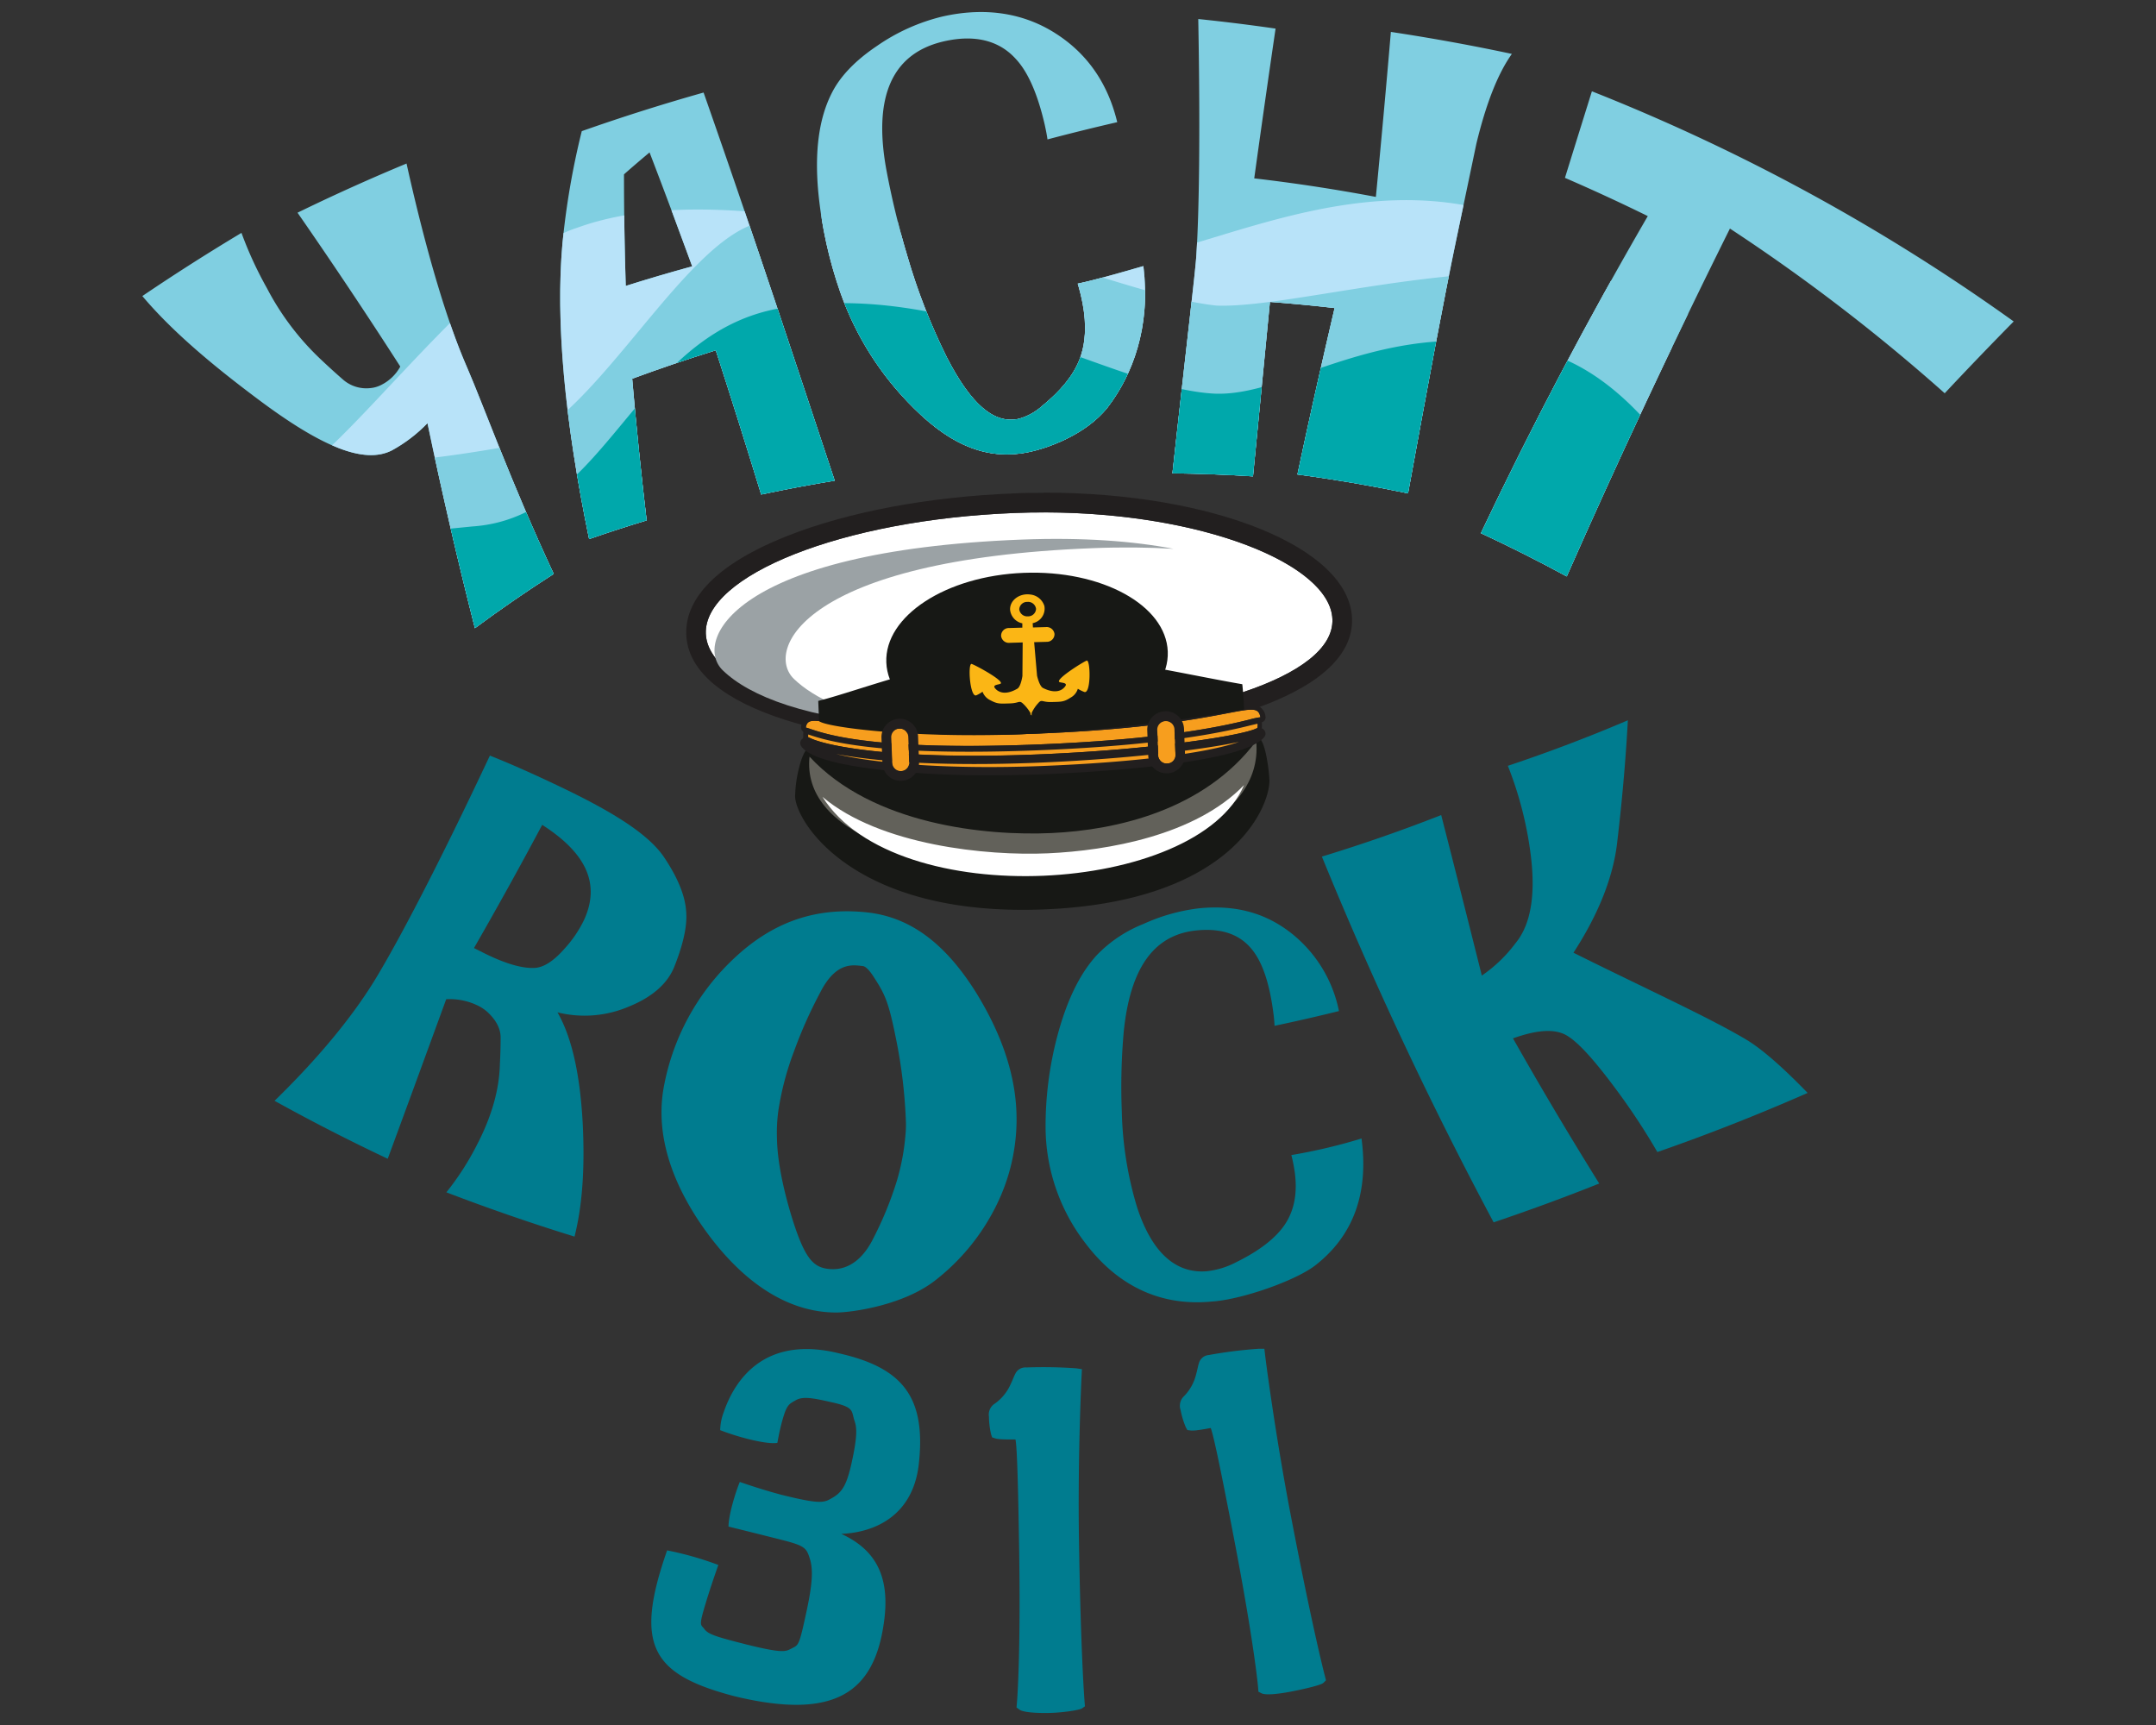 <svg xmlns="http://www.w3.org/2000/svg" xmlns:xlink="http://www.w3.org/1999/xlink" viewBox="0 0 500 400"><rect x="0" y="0" width="500" height="400" fill="#333333" stroke="none"/><defs><style>.cls-1{fill:#80cfe1;}.cls-2{fill:none;}.cls-3{fill:#fff;}.cls-4{fill:#221f1f;}.cls-5{fill:#9ba2a5;}.cls-6{fill:#171815;}.cls-7{fill:#62615a;}.cls-8{fill:#f79e1e;}.cls-9{fill:#fbb615;}.cls-10{fill:#007c8f;}.cls-11{clip-path:url(#clip-path);}.cls-12{fill:#b8e3f9;}.cls-13{fill:#00a8ab;}</style><clipPath id="clip-path"><path class="cls-1" d="M110.14,145.66q-6-23.59-11-47.53a34.36,34.36,0,0,1-8.3,6.33c-6.47,3.25-16.38-.93-31-11.88-11-8.22-20.15-16-26.83-23.93Q44.31,61,56,54A87.73,87.73,0,0,0,61.9,66.81,62.23,62.23,0,0,0,74.73,83.65q2.44,2.3,4.9,4.44A8.21,8.21,0,0,0,85.8,90a6.83,6.83,0,0,0,2.57-.72A10.24,10.24,0,0,0,92.83,85Q81.27,67,69,49.32q12.49-6.09,25.28-11.4c4.82,21.66,9.66,37.2,13.85,46.84,4.4,10.17,10.2,26.69,20.28,48.32Q119,139.1,110.14,145.66ZM136.63,125c-5.73-27.67-7.8-50.62-6.18-68.64a179,179,0,0,1,4.47-25.95q14-4.93,28.25-8.95c13,37.08,22.79,67.17,30.41,90q-8.55,1.4-17.05,3.21Q171.4,97.91,166,81.22q-9.78,3.06-19.39,6.6,1.42,16.47,3.35,32.85Q143.24,122.7,136.63,125Zm23.9-63.23q-4.83-13.24-9.89-26.43c-2,1.68-4,3.38-5.93,5.09q0,13,.41,25.87Q152.78,63.88,160.53,61.76Zm77.85,43.11c-9,1.76-17.36-1.15-26.5-10.28a70.48,70.48,0,0,1-17-26.82,99.23,99.23,0,0,1-5.1-23.13c-.89-9.51.12-17.24,3.16-23.15,1.91-3.78,5.36-7.43,10.43-10.84a45.22,45.22,0,0,1,15.11-6.81c10.12-2.31,19.25-.82,26.83,4.23C252.45,12.8,257,19.63,259.1,28.33q-8.16,1.88-16.18,4c-.11-.89-.33-2-.65-3.47-1.62-7-3.83-12.09-6.62-15.11-3.89-4.37-9.58-5.81-16.8-4.15-12,2.78-16.3,12.81-13.36,29.4a190.36,190.36,0,0,0,4.92,20.34,140.8,140.8,0,0,0,9.17,23.53c5.59,10.88,11,15.61,16.8,14.22a13.43,13.43,0,0,0,5.31-2.95c4.27-3.49,7.18-7,8.62-10.67s1.72-8,.76-13.1a45.68,45.68,0,0,0-1.13-4.6c3.51-.72,8.54-2.14,15.22-4.07,1.76,14.16-2.54,25.27-8.29,32.76C251.69,101,242.48,104.07,238.38,104.87Zm33.52,4.89c3.29-30.11,5.35-47,5.56-50.7.61-9.69.92-27.9.43-54.66q9,.93,17.93,2.22Q293.27,24,290.87,41.36,305,43,319.08,45.66q1.85-19.12,3.48-38.26,14.08,2.12,28.06,5.1c-3.31,4.66-6,11.61-8.23,20.81q.5-2.37-4.63,22.09c-2.91,13.85-6.57,33.53-11.22,59q-12.75-2.66-25.65-4.38Q305,90.7,309.51,71.43q-7.51-.86-15-1.42-1.94,20.22-3.93,40.45Q281.22,109.86,271.9,109.76Zm71.54,13.87q17.73-37.39,38.7-73.53-9.48-4.66-19.21-8.87,3.1-10,6.25-20.07A455.64,455.64,0,0,1,467,74.54q-8.12,8.24-16,16.65A430.69,430.69,0,0,0,401.19,53q-19.87,39.93-37.85,80.66Q353.59,128.35,343.44,123.63Z"/></clipPath></defs><title>126-500x400-P</title><g id="Layer_1" data-name="Layer 1"><path class="cls-2" d="M255.08,206.38c-1.56-1-3-1.84-4.25-2.54-.28.59-.57,1.17-.89,1.78,1.16,1,2.51,2.2,3.89,3.52A25.1,25.1,0,0,0,255.08,206.38Z"/><path class="cls-3" d="M309,143.57c.53,13.44-31.65,23.34-71.75,24.89s-73-8.07-73.56-21.51,31.53-26.45,71.64-28S308.5,130.13,309,143.57Z"/><path class="cls-4" d="M242,118.81c37,0,66.52,12.07,67,24.76.53,13.44-31.65,23.34-71.75,24.89q-4.29.16-8.46.17c-36.17,0-64.61-9.2-65.1-21.68-.52-13.45,31.53-26.45,71.64-28q3.36-.14,6.66-.13m0-4.54v0c-2.27,0-4.57,0-6.84.13-19.75.77-38.41,4.27-52.55,9.86-19.81,7.84-23.69,16.76-23.45,22.86.7,17.9,36.59,26,69.64,26,2.85,0,5.75,0,8.64-.16,20.29-.79,38.89-3.71,52.37-8.23,11.07-3.7,24.17-10.42,23.75-21.39-.64-16.33-32.07-29.12-71.56-29.12Z"/><path class="cls-5" d="M184.12,157.43c-6.86-6.61,2.08-27.71,69.31-30.32,6.84-.27,13-.19,18.7.15-9.31-1.78-20.92-2.69-35.21-2.14-67.22,2.61-76.16,23.71-69.3,30.32,6.19,6,19.51,11.32,43,12.91C197.11,165.88,188.68,161.82,184.12,157.43Z"/><path class="cls-6" d="M294.39,180.79a40.51,40.51,0,0,0-.73-5.58c-.63-3-1.39-4.87-3.27-4.8a2.18,2.18,0,0,0-1,.28c-5,2.79-22.3,4.78-51.46,5.91-22.56.88-40.83-.56-47.7-3.75a2.46,2.46,0,0,0-1.13-.22c-1.74.07-2.88,1.71-3.81,5.49a29.38,29.38,0,0,0-.9,6.59c.24,6,13.73,27.82,57.41,26.18C286,209.23,294.62,186.79,294.39,180.79Z"/><path class="cls-7" d="M243.89,193.17c-15.32.71-41.54-1.93-56.15-17.71-3.73,35.19,107.07,34.21,103.59-3.62C279.27,187.9,258.9,192.48,243.89,193.17Z"/><path class="cls-3" d="M243,197.87c-14.14.63-38.9-1.83-52.26-13.09,17.08,27.05,87,22.64,97.76-2.73C277.26,193.72,256.88,197.25,243,197.87Z"/><ellipse class="cls-6" cx="238.19" cy="152.32" rx="32.66" ry="19.52" transform="translate(-5.73 9.36) rotate(-2.22)"/><path class="cls-8" d="M239.89,175.54c13.09-.51,26.19-1.61,36.89-3.09,10.39-1.45,14.87-2.76,15.28-3.26a5.23,5.23,0,0,0,0-2.06c-.42.07-1.11.24-2,.45-5.14,1.27-18.78,4.63-49.63,5.83-37.61,1.46-49-2.36-52.75-3.62l-.82-.26,0,1.46v.16c.22.43,3.46,2,12.48,3.19C206.61,175.33,219.58,176.33,239.89,175.54Z"/><path class="cls-4" d="M225.92,176.39a204.52,204.52,0,0,1-26.68-1.48c-7.86-1.06-12.44-2.57-12.92-3.51a.86.86,0,0,1-.06-.23V171l.05-1.46a.55.55,0,0,1,.24-.44A.54.54,0,0,1,187,169l.84.28c3.72,1.24,15,5.05,52.55,3.58,30.79-1.19,44.39-4.54,49.51-5.81.89-.22,1.59-.39,2-.46a.56.56,0,0,1,.65.43,5.65,5.65,0,0,1,0,2.29.62.62,0,0,1-.12.26c-.73.88-6.87,2.24-15.64,3.46-10.71,1.49-23.83,2.59-37,3.1h0C234.79,176.31,230.14,176.39,225.92,176.39Zm14-.85h0Zm-52.49-4.63c.65.43,3.8,1.77,12,2.87,7.28,1,20.21,2,40.47,1.19h0c13.09-.5,26.17-1.6,36.84-3.09,9.63-1.33,14-2.55,14.83-3a4.48,4.48,0,0,0,.05-1.06l-1.37.32c-5.15,1.28-18.83,4.65-49.73,5.85-37.75,1.46-49.19-2.38-53-3.65l-.1,0Z"/><path class="cls-8" d="M241.47,178.58c-27.37,1.07-51.95-1.67-54.79-6.09a.34.34,0,0,1,.1-.47.52.52,0,0,1,.3-.11.63.63,0,0,1,.27.06c1.93,1,6.12,2,11.51,2.71,7.35,1,20.44,2,41,1.25,13.38-.52,26.71-1.65,37.53-3.18,4.24-.6,11.74-1.79,14.35-3a.36.36,0,0,1,.21-.05.5.5,0,0,1,.37.12.34.34,0,0,1,0,.48C288.93,174.34,269.42,177.5,241.47,178.58Z"/><path class="cls-8" d="M187.1,172.3c2,1,6.12,2,11.68,2.76,7.37,1,20.49,2.06,41.14,1.26,13.4-.52,26.74-1.66,37.58-3.19,4.64-.66,11.88-1.82,14.5-3-3.37,3.91-23.37,7-50.54,8.08-28.33,1.11-51.73-1.79-54.36-5.89M292,170.11h0m-104.93,1.42a1.09,1.09,0,0,0-.61.21.67.67,0,0,0-.2.93c1.85,2.88,10.94,4.47,18.24,5.29a255.07,255.07,0,0,0,37,1c22-.85,47-3.51,51.26-8.39a.74.74,0,0,0,.2-.5.87.87,0,0,0-1-.74h-.14a1.4,1.4,0,0,0-.31.09c-1.9.86-6.94,1.9-14.18,2.93-10.81,1.53-24.11,2.65-37.47,3.17-20.57.8-33.62-.24-40.94-1.25-5.33-.73-9.47-1.7-11.35-2.65a1.08,1.08,0,0,0-.53-.11Z"/><path class="cls-4" d="M229.49,179.77a229.4,229.4,0,0,1-25.05-1.24c-10.8-1.22-17.08-3.09-18.66-5.55a1.25,1.25,0,0,1,.33-1.69,1.62,1.62,0,0,1,.94-.33h0a2,2,0,0,1,.81.17c1.82.93,5.89,1.87,11.17,2.6,7.3,1,20.32,2,40.83,1.24,13.34-.51,26.63-1.64,37.42-3.17,7.19-1,12.17-2,14-2.87a1.43,1.43,0,0,1,.47-.14l.18,0a1.41,1.41,0,0,1,1.56,1.28,1.24,1.24,0,0,1-.35.92c-5.54,6.3-40.93,8.15-51.65,8.57C237.45,179.7,233.42,179.77,229.49,179.77Zm-35.59-4.93c9,2.21,26.39,3.61,47.54,2.79,21.39-.83,38.12-2.92,45.88-5.59-3,.64-6.64,1.22-9.74,1.65-10.86,1.54-24.23,2.67-37.64,3.2-20.69.79-33.84-.25-41.24-1.27C197,175.38,195.35,175.12,193.9,174.84Z"/><path class="cls-8" d="M188.07,169.08c3.7,1.24,14.94,5,52.35,3.56,30.74-1.2,44.29-4.54,49.4-5.8a16.73,16.73,0,0,1,2.48-.52c-.89-5-6.32,2-51.92,3.8-46,1.79-52.79-6.22-53.5-1.41C187.18,168.78,187.55,168.9,188.07,169.08Z"/><path class="cls-4" d="M290.16,164.57c1.4,0,1.92.49,2.14,1.75a16.73,16.73,0,0,0-2.48.52c-5.11,1.26-18.66,4.6-49.4,5.8-5.89.23-11.12.33-15.79.33-25,0-33.44-2.85-36.56-3.89-.52-.18-.89-.3-1.19-.37.17-1.14.68-1.56,2-1.56,3.6,0,13.25,3.24,38.45,3.24,4,0,8.3-.08,13.07-.27,34-1.32,45.68-5.55,49.78-5.55m0-1.14h0a36.3,36.3,0,0,0-5.76.86c-6.87,1.31-19.66,3.75-44.07,4.7-4.51.17-8.89.26-13,.26-18.19,0-28.3-1.71-33.74-2.62a32.82,32.82,0,0,0-4.71-.62,2.75,2.75,0,0,0-3.11,2.54,1.14,1.14,0,0,0,.9,1.28,8.32,8.32,0,0,1,1,.31c3.27,1.09,11.82,4,37,4,4.89,0,10.22-.11,15.84-.33,30.85-1.19,44.49-4.56,49.62-5.82a16.48,16.48,0,0,1,2.26-.49,1.14,1.14,0,0,0,1.07-1.34,2.93,2.93,0,0,0-3.26-2.69Z"/><path class="cls-6" d="M288.52,164.52a401,401,0,0,1-51.78,5.75c-26.88,1-46.75-1.92-46.8-3.17l-.18-4.57c9.68-2.4,29.06-10.29,48.11-11,14.12-.55,36.73,4.83,50.23,7.13C288.1,158.63,288.4,161.37,288.52,164.52Z"/><path class="cls-9" d="M252,153.19c-.92.37-6.74,4-6.41,4.87.14.34,2.11.11,1.47,1.05s-2.21,1.91-5.18.42c-.85-.43-1.38-2.86-1.38-2.86l-.67-7.76,2.87-.08a1.78,1.78,0,0,0,1.85-1.7V147a1.83,1.83,0,0,0-2-1.59l-3,.09-.06-1a3.43,3.43,0,0,0,2.71-4,3.84,3.84,0,0,0-3.33-2.65c-2.55-.31-4.7,1.42-4.62,3.52a3.57,3.57,0,0,0,2.84,3.17v1l-3.06.09a1.78,1.78,0,0,0-1.86,1.7v.14a1.81,1.81,0,0,0,2,1.59l3-.09-.06,7.78s-.35,2.46-1.17,2.94c-2.84,1.66-4.49.78-5.2-.12s1.28-.78,1.39-1.13c.27-.85-5.83-4.16-6.78-4.48s-.45,7.78,1.05,7.28a8.38,8.38,0,0,0,1.46-.84,3.53,3.53,0,0,0,1.87,2c1.61.87,2.22.78,4.47.71s2.14-.81,3.08.08a9.64,9.64,0,0,1,1.61,2l.09.18,0,.58s0-.11.12-.29c.09.18.15.28.15.28l0-.58.07-.18a9,9,0,0,1,1.45-2.13c.87-1,.83-.2,3.07-.26s2.87,0,4.4-1a3.45,3.45,0,0,0,1.72-2.08,8.31,8.31,0,0,0,1.52.75C253.06,160.92,252.91,152.82,252,153.19ZM236.38,141.3a1.81,1.81,0,0,1,1.89-1.73,1.86,1.86,0,0,1,2,1.62,1.82,1.82,0,0,1-1.89,1.73A1.85,1.85,0,0,1,236.38,141.3Z"/><rect class="cls-8" x="206.76" y="168.94" width="3.99" height="9.86" rx="1.76" transform="translate(-6.59 8.24) rotate(-2.22)"/><path class="cls-4" d="M208.64,168.94a2,2,0,0,1,2,1.92l.23,5.87A2,2,0,0,1,209,178.8h-.08a2,2,0,0,1-2-1.92l-.23-5.87a2,2,0,0,1,1.91-2.07h.08m0-2.27h-.16a4.27,4.27,0,0,0-4.1,4.43l.23,5.87a4.25,4.25,0,0,0,4.26,4.1H209a4.25,4.25,0,0,0,3-1.37,4.18,4.18,0,0,0,1.13-3.06l-.22-5.87a4.26,4.26,0,0,0-4.27-4.1Z"/><rect class="cls-8" x="268.49" y="167.2" width="3.99" height="9.86" rx="1.76" transform="translate(-6.48 10.63) rotate(-2.23)"/><path class="cls-4" d="M270.37,167.21a2,2,0,0,1,2,1.91l.23,5.87a2,2,0,0,1-1.92,2.07h-.08a2,2,0,0,1-2-1.92l-.22-5.86a2,2,0,0,1,1.91-2.07h.08m0-2.28h-.17a4.18,4.18,0,0,0-3,1.36,4.25,4.25,0,0,0-1.14,3.06l.23,5.87a4.25,4.25,0,0,0,4.26,4.1h.17a4.25,4.25,0,0,0,4.1-4.43l-.23-5.87a4.25,4.25,0,0,0-4.26-4.1Z"/><path class="cls-10" d="M243.16,397.21c-3,.05-5.93-.16-6.76-.79l-.66-.49.08-.82c0-.1.93-10.07.53-35.93-.18-11.43-.42-23.37-.85-25.4v0h0c-3.75.06-4.44-.16-4.71-.25l-.7-.22-.24-.7a18.91,18.91,0,0,1-.5-4.12,3,3,0,0,1,1.09-2.83,10.83,10.83,0,0,0,3.91-4.63c.27-.56.48-1.07.66-1.49a9.57,9.57,0,0,1,.6-1.26,2.61,2.61,0,0,1,2.42-1.19,108.15,108.15,0,0,1,11.56.2l1.32.2-.07,1.33c0,.18-.93,18.19-.61,38.69.42,26.52,1.3,37.21,1.31,37.31l.07.85-.7.49C250.28,396.55,246.38,397.16,243.16,397.21Zm6.29-3.63ZM238,394m-5.88-66h0Z"/><path class="cls-10" d="M299.36,392.26c-2.92.56-5.86.87-6.79.39l-.73-.37-.06-.82c0-.1-.85-10.07-5.75-35.47-2.16-11.22-4.48-22.94-5.25-24.86l0,0h0c-3.69.71-4.41.61-4.68.57l-.74-.09-.36-.65a20,20,0,0,1-1.21-4,3.06,3.06,0,0,1,.59-3,10.86,10.86,0,0,0,3-5.24c.17-.6.29-1.14.39-1.58a10.16,10.16,0,0,1,.37-1.34,2.6,2.6,0,0,1,2.18-1.59,104.49,104.49,0,0,1,11.56-1.45l1.34,0,.16,1.32c0,.18,2.25,18.07,6.14,38.21,5,26,7.75,36.41,7.78,36.51l.21.83-.6.6C306.4,390.74,302.53,391.65,299.36,392.26Zm5.71-4.3ZM276.47,326h0Z"/><path class="cls-10" d="M195.11,355.68c7.26,3.36,11.51,9.08,9.89,20.48-2.24,16.27-11.3,22.81-34.66,17.17-19.23-5.05-23.34-11.75-15.63-33.82a75,75,0,0,1,11.88,3.38c-.94,2.66-2.18,6.29-3.27,10-1.26,4.29-.73,3.82,0,4.82.93,1.32,3,1.88,9.91,3.65,8.6,2.13,9,1.57,10.39.87,1.62-.83,1.7-.48,3.56-9.23,1.32-6.26,1.35-9.28.64-11.53-.87-2.83-1.29-3.11-8.32-4.85-5.61-1.42-10.55-2.63-10.55-2.63,0-2.66,1.63-8,2.62-10.35,0,0,5,1.76,9.75,3,9.47,2.35,9.85,1.76,11.94.55,2.42-1.46,3.37-3.52,4.62-9.79s.49-7.13.12-8.51c-.51-1.94-.25-2.67-5.27-3.76-4.33-1-6.59-1.36-8.16-.45s-2.11.94-3.19,4.89c-.51,1.85-.82,3.49-1.1,5-1.91.42-8.1-.94-13.26-2.94a12.34,12.34,0,0,1,.82-4.17c2.61-7.65,9.6-17.89,26.76-13.64,14.6,3.32,20.35,10,18.43,26.12C211.54,351.28,203.2,355.33,195.11,355.68Z"/><path class="cls-10" d="M156.4,224.12c2.06-5.19,2.95-9.34,2.75-12.41-.17-3.94-2-8.25-5.19-13-3.62-5.31-11.83-10.47-24.35-16.42-5.77-2.75-11.08-5.13-16-7.08C101.49,201,92.5,218,87.28,226.67c-5,8.3-12.73,18-23.61,28.59q12.9,7.14,26.25,13.44,6.81-18.49,13.56-37a14.89,14.89,0,0,1,7.06,1.35,9.69,9.69,0,0,1,2.56,1.67c2,1.89,3,3.84,3,5.88s-.06,4.08-.17,6.14c-.12,5.72-1.82,12-5.29,18.67a63.55,63.55,0,0,1-7.12,11.07q14.69,5.63,29.72,10.27c1.85-7.34,2.39-16,1.91-26-.6-11.52-2.51-20.15-5.86-26a26.11,26.11,0,0,0,16.57-1.35C151.39,231.15,154.86,228,156.4,224.12Zm-20.93-10.85a27.55,27.55,0,0,1-4.61,6.78c-2.54,2.89-4.89,4.35-7,4.4-2.91.11-6.92-1.06-11.94-3.61l-2-1q8.15-14.17,15.82-28.57C135.82,197.72,139.31,204.84,135.47,213.27Z"/><path class="cls-10" d="M201,211.56c-12-1.27-22.11,2.31-31.27,11.15a54.27,54.27,0,0,0-15.65,28.63c-2,9.67.4,20.46,8.18,32.09,8.31,12.29,19.12,20.92,31.68,20.92,3.45,0,15.82-1.64,23.28-7.71a49.86,49.86,0,0,0,13.71-16.86,45,45,0,0,0,4.82-19.65c.14-10-3.22-19.95-9.37-29.94C219.2,218.72,211.05,212.62,201,211.56ZM210,263A52.26,52.26,0,0,1,208,273.79,81.3,81.3,0,0,1,202.61,287c-3.48,7.13-8.09,7.5-10.42,7.25-3.62-.39-5.59-2.41-8.62-12.19-2.27-7.52-3.34-13.64-3.39-18.36a36.52,36.52,0,0,1,.36-6.35,67.18,67.18,0,0,1,3.58-13.51,104.78,104.78,0,0,1,6.06-13.63c3.71-7.32,7.65-6.43,9.89-6.2.72.08,1.59,1,2.63,2.64,2.54,3.92,3.38,5.67,5.08,14.16a117.89,117.89,0,0,1,2.32,19.6A23.61,23.61,0,0,1,210,263Z"/><path class="cls-10" d="M299.48,267.84a36.94,36.94,0,0,1,.81,4.13c.59,4.55-.08,8.43-2.1,11.64s-5.81,6.27-11.46,9.05a19.23,19.23,0,0,1-6.86,2.12c-7.3.59-12.81-4.45-16.19-14.91a82.7,82.7,0,0,1-3.52-22.12,144.28,144.28,0,0,1,.45-18.54c1.52-14.94,7.11-22.58,17.08-23.48,6.06-.56,10.44,1.14,13.28,5.27,2,2.86,3.5,7.44,4.32,13.76a30.88,30.88,0,0,1,.29,3.11q7.5-1.58,14.94-3.42a30.7,30.7,0,0,0-11.07-18.07c-6-4.71-12.91-6.56-21.18-5.78a43.1,43.1,0,0,0-13.09,3.65,30.65,30.65,0,0,0-10.82,7.23c-4,4.36-7,10.63-9.19,18.9a81.92,81.92,0,0,0-2.69,20.87,44.3,44.3,0,0,0,9.3,27.11c7.56,9.95,17.51,14.55,29.09,13.46l.85-.07c7-.67,18.75-4.85,23.23-8.27,9.05-7,12.48-17,10.8-29.48A127.89,127.89,0,0,1,299.48,267.84Z"/><path class="cls-10" d="M404.52,240.8c-8.65-5.08-22.28-11.26-39.62-19.88,6-9.22,9.17-17.69,10.1-25.21,1.52-12.81,2.17-22.35,2.52-28.69q-13.72,5.85-27.83,10.56A84.73,84.73,0,0,1,355,198.3c1.16,9.3,0,16.15-3.57,20.46a33.05,33.05,0,0,1-7.78,7.46Q339,207.61,334.23,189q-13.61,5.34-27.67,9.63a912.76,912.76,0,0,0,39.83,84.81q12.38-4.17,24.49-9-10.38-16.65-20-33.66c5.59-2,9.68-2.27,12.39-.71s6.47,5.73,11.44,12.44a152.91,152.91,0,0,1,9.65,14.63Q402,261,419.21,253.43C413.21,247.26,408.36,243,404.52,240.8Z"/><path class="cls-1" d="M110.14,145.66q-6-23.59-11-47.53a34.36,34.36,0,0,1-8.3,6.33c-6.47,3.25-16.38-.93-31-11.88-11-8.22-20.15-16-26.83-23.93Q44.31,61,56,54A87.73,87.73,0,0,0,61.9,66.81,62.23,62.23,0,0,0,74.73,83.65q2.44,2.3,4.9,4.44A8.21,8.21,0,0,0,85.8,90a6.83,6.83,0,0,0,2.57-.72A10.24,10.24,0,0,0,92.83,85Q81.27,67,69,49.32q12.49-6.09,25.28-11.4c4.82,21.66,9.66,37.2,13.85,46.84,4.4,10.17,10.2,26.69,20.28,48.32Q119,139.1,110.14,145.66ZM136.63,125c-5.73-27.67-7.8-50.62-6.18-68.64a179,179,0,0,1,4.47-25.95q14-4.93,28.25-8.95c13,37.08,22.79,67.17,30.41,90q-8.55,1.4-17.05,3.21Q171.4,97.91,166,81.22q-9.78,3.06-19.39,6.6,1.42,16.47,3.35,32.85Q143.24,122.7,136.63,125Zm23.9-63.23q-4.83-13.24-9.89-26.43c-2,1.68-4,3.38-5.93,5.09q0,13,.41,25.87Q152.78,63.88,160.53,61.76Zm77.85,43.11c-9,1.76-17.36-1.15-26.5-10.28a70.48,70.48,0,0,1-17-26.82,99.23,99.23,0,0,1-5.1-23.13c-.89-9.51.12-17.24,3.16-23.15,1.91-3.78,5.36-7.43,10.43-10.84a45.22,45.22,0,0,1,15.11-6.81c10.12-2.31,19.25-.82,26.83,4.23C252.45,12.8,257,19.63,259.1,28.33q-8.16,1.88-16.18,4c-.11-.89-.33-2-.65-3.47-1.62-7-3.83-12.09-6.62-15.11-3.89-4.37-9.58-5.81-16.8-4.15-12,2.78-16.3,12.81-13.36,29.4a190.36,190.36,0,0,0,4.92,20.34,140.8,140.8,0,0,0,9.17,23.53c5.59,10.88,11,15.61,16.8,14.22a13.43,13.43,0,0,0,5.31-2.95c4.27-3.49,7.18-7,8.62-10.67s1.72-8,.76-13.1a45.68,45.68,0,0,0-1.13-4.6c3.51-.72,8.54-2.14,15.22-4.07,1.76,14.16-2.54,25.27-8.29,32.76C251.69,101,242.48,104.07,238.38,104.87Zm33.52,4.89c3.29-30.11,5.35-47,5.56-50.7.61-9.69.92-27.9.43-54.66q9,.93,17.93,2.22Q293.27,24,290.87,41.36,305,43,319.08,45.66q1.85-19.12,3.48-38.26,14.08,2.12,28.06,5.1c-3.31,4.66-6,11.61-8.23,20.81q.5-2.37-4.63,22.09c-2.91,13.85-6.57,33.53-11.22,59q-12.75-2.66-25.65-4.38Q305,90.7,309.51,71.43q-7.51-.86-15-1.42-1.94,20.22-3.93,40.45Q281.22,109.86,271.9,109.76Zm71.54,13.87q17.73-37.39,38.7-73.53-9.48-4.66-19.21-8.87,3.1-10,6.25-20.07A455.64,455.64,0,0,1,467,74.54q-8.12,8.24-16,16.65A430.69,430.69,0,0,0,401.19,53q-19.87,39.93-37.85,80.66Q353.59,128.35,343.44,123.63Z"/><g class="cls-11"><path class="cls-12" d="M372,146.89A341.37,341.37,0,0,0,98.87,161.06L72.1,107.56c14.08-11,42.31-48.65,61.77-54.75C169,40,225.09,60.35,253,61.29c21.46,0,54-20.78,89.05-13.23,32.25,6.82,52,41.77,51.45,41.59Q382.74,118.27,372,146.89Z"/><path class="cls-1" d="M385.38,154a339.77,339.77,0,0,0-285.8,8.48L72.1,107.56c0,.21,16,1.27,45.36-4,19.34-3.52,40.63-47.92,58.82-52,32.27-8.5,80.93,16.69,105.84,19.3,19,.76,66.74-14.56,97.76-4,28,9.28,27,37.44,26.9,37.17Q396.09,129,385.38,154Z"/><path class="cls-13" d="M385.45,153.83A340,340,0,0,0,99.5,162.31l-19-38c0,.19,5.43.15,29-2.23,31.26-2.08,37.37-43.89,70.49-50.44,40.69-7.35,76.78,17.7,100.63,19.57,18.26,1.63,40.43-19.34,77.24-9.63,25.68,6.89,41,42.52,40.47,42.37Z"/></g></g></svg>
